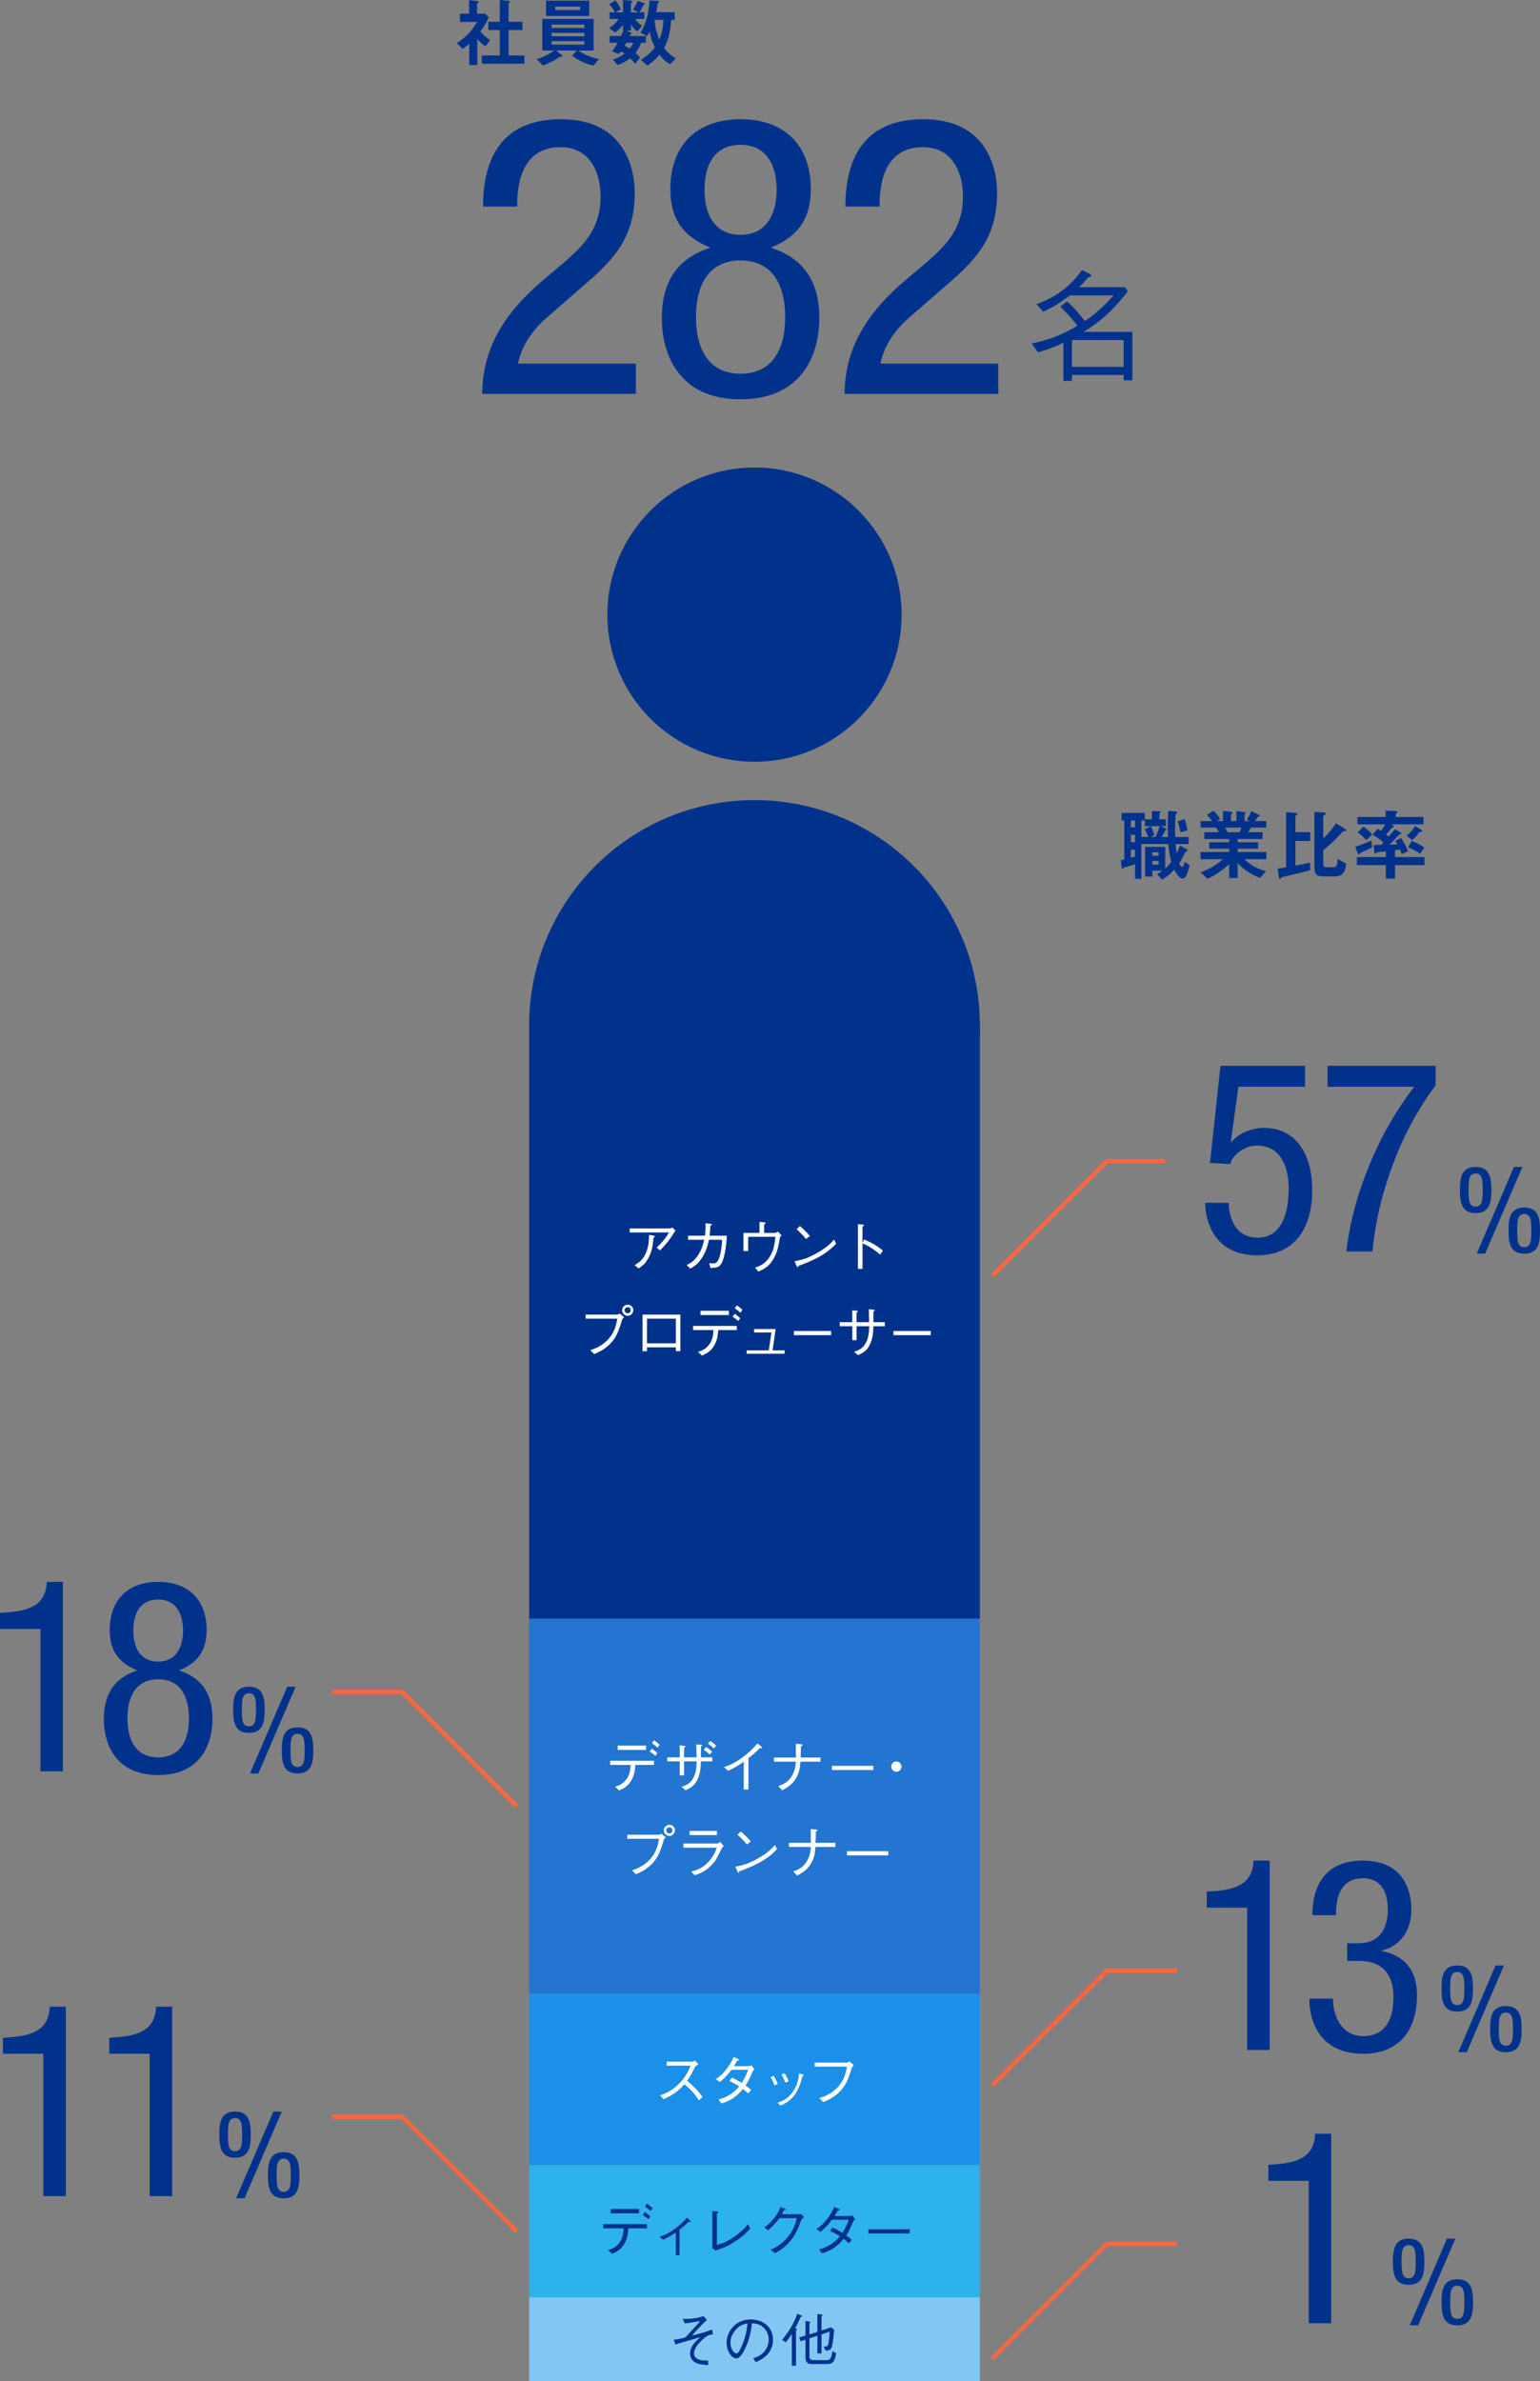 <?xml version="1.0" encoding="UTF-8"?>
<svg id="_レイヤー_1" data-name="レイヤー 1" xmlns="http://www.w3.org/2000/svg" viewBox="0 0 161.618 249.86">
  <rect x="0" y="0" width="161.618" height="249.86" fill="#808080" stroke="none"/>
  <defs>
    <style>
      .cls-1 {
        fill: #2db2eb;
      }

      .cls-1, .cls-2, .cls-3, .cls-4, .cls-5, .cls-6 {
        stroke-width: 0px;
      }

      .cls-2 {
        fill: #00328c;
      }

      .cls-7 {
        fill: none;
        stroke: #ff663d;
        stroke-miterlimit: 10;
        stroke-width: .45px;
      }

      .cls-3 {
        fill: #2375d1;
      }

      .cls-4 {
        fill: #82c7f3;
      }

      .cls-5 {
        fill: #fff;
      }

      .cls-6 {
        fill: #1b90e9;
      }
    </style>
  </defs>
  <path class="cls-2" d="M117.922,39.908v-.555h-5.419v.618h-.907v-3.995c-.883.416-1.677.718-2.66.996l-.668-.92c2.029-.428,3.265-.97,4.803-1.865-.467-.643-1.197-1.437-1.79-2.004l.693-.555c.593.479,1.261,1.261,1.878,2.067,1.135-.756,2.117-1.689,3.025-2.697h-4.602c-.982.756-1.638,1.159-2.785,1.714l-.719-.794c.984-.353,3.076-1.172,4.777-3.567l.832.403c.088.05.139.113.139.176,0,.139-.227.177-.328.189-.592.693-.781.857-.957,1.021h4.826l.303.429c-1.298,1.689-2.822,3.214-4.676,4.26h5.155v5.079h-.921ZM117.922,35.686h-5.419v2.811h5.419v-2.811Z"/>
  <g>
    <path class="cls-2" d="M66.734,41.335h-16.121c0-5.374,3.012-9.038,6.229-11.806l2.361-1.995c2.32-1.995,3.826-3.746,3.826-6.921,0-2.483-1.1-5.17-4.193-5.17-4.438,0-4.56,4.6-4.56,6.229h-3.582c0-5.455,2.279-9.16,8.183-9.16,6.676,0,7.734,5.17,7.734,7.694,0,4.397-1.832,6.717-5.047,9.486l-4.072,3.542c-1.587,1.344-2.727,3.013-3.135,4.926h12.377v3.175Z"/>
    <path class="cls-2" d="M74.545,25.987c-2.891-1.181-4.193-3.054-4.193-6.147,0-4.641,2.81-7.328,7.369-7.328s7.369,2.687,7.369,7.328c0,3.094-1.303,4.967-4.193,6.147,3.46,1.14,5.088,3.542,5.088,7.409,0,3.786-1.791,8.508-8.264,8.508s-8.264-4.722-8.264-8.508c0-3.868,1.628-6.27,5.088-7.409ZM77.721,39.218c3.338,0,4.682-2.564,4.682-5.943s-1.344-5.944-4.682-5.944-4.682,2.565-4.682,5.944,1.344,5.943,4.682,5.943ZM73.935,19.921c0,2.687,1.14,4.722,3.786,4.722,2.605,0,3.786-2.035,3.786-4.722,0-2.728-1.181-4.723-3.786-4.723-2.646,0-3.786,1.995-3.786,4.723Z"/>
    <path class="cls-2" d="M104.764,41.335h-16.121c0-5.374,3.012-9.038,6.229-11.806l2.361-1.995c2.32-1.995,3.826-3.746,3.826-6.921,0-2.483-1.1-5.17-4.193-5.17-4.438,0-4.56,4.6-4.56,6.229h-3.582c0-5.455,2.279-9.16,8.183-9.16,6.676,0,7.734,5.17,7.734,7.694,0,4.397-1.832,6.717-5.047,9.486l-4.072,3.542c-1.587,1.344-2.727,3.013-3.135,4.926h12.377v3.175Z"/>
  </g>
  <g>
    <path class="cls-2" d="M124.109,92.189c-.418,0-.763-.723-.861-.928-.624.624-.903.829-1.297,1.059l-.51-.591c.279-.148.469-.295.566-.361h-1.075v.624h-.755v-3.12h2.109v2.274c.246-.205.419-.402.641-.698-.188-.722-.263-1.182-.312-1.872h-2.833v3.645h-.665v-1.535c-.205.065-.427.14-.64.205-.082.025-.477.131-.518.148-.032.016-.131.131-.164.131s-.058-.025-.074-.164l-.098-.723c.155-.041.172-.041.369-.09v-4.096h-.287v-.788h2.446v.681h.738v-.895l.797.049c.049,0,.114.016.114.082,0,.024,0,.041-.058.082-.065.057-.073.09-.073.123v.558h.689v.706h-.533l.484.222c.049.024.106.066.106.123,0,.041-.065.066-.115.082-.156.312-.254.484-.378.714h.649c-.009-.336-.017-.558-.017-.903,0-.846.032-1.412.049-1.839l.771.065c.099.008.181.025.181.099,0,.058-.106.115-.172.181-.033.164-.066,1.313-.066,1.708,0,.254.009.492.017.689h1.412v.739h-1.371c.033.419.066.665.115.977.14-.271.238-.493.345-.813l.698.378c.032.016.098.057.098.115,0,.066-.049.082-.098.099-.099.024-.115.049-.148.099-.205.443-.386.796-.632,1.174.041.09.164.377.337.377.131,0,.213-.41.229-.55l.533.377c-.188.706-.369,1.379-.747,1.379ZM119.118,86.098h-.442v.722h.442v-.722ZM119.118,87.608h-.442v.772h.442v-.772ZM119.118,89.168h-.442v.854c.172-.049.196-.058.442-.131v-.722ZM120.153,86.697v-.599h-.37v1.74h.723c-.082-.263-.197-.534-.361-.821l.633-.312c.188.394.205.435.369.944l-.402.189h.525c.14-.328.287-.657.427-1.141h-1.543ZM121.59,89.438h-.657v.37h.657v-.37ZM121.59,90.35h-.657v.386h.657v-.386ZM123.896,87.337c-.123-.583-.205-.862-.304-1.149l.73-.23c.147.418.229.755.296,1.19l-.723.188Z"/>
    <path class="cls-2" d="M130.596,90.161c.73.706,1.346,1.001,2.266,1.264l-.624.714c-1.388-.566-1.97-1.158-2.348-1.552v1.552h-.887v-1.461c-.616.558-1.256,1.067-2.258,1.543l-.747-.665c.879-.336,1.462-.64,2.356-1.396h-2.356v-.747h3.005v-.353h-2.102v-.665h2.102v-.353h-2.619v-.706h1.535c-.205-.336-.229-.377-.312-.492h-1.609v-.682h1.207c-.156-.229-.345-.459-.533-.657l.681-.427c.197.197.443.468.698.87l-.345.213h.648v-1.075l.911.123c.024,0,.074.033.074.074,0,.049-.041.082-.066.107-.041.033-.082.074-.082.131v.64h.575v-1.042l.887.115c.041.008.09.025.09.074,0,.033-.024.057-.065.082-.024.017-.065.049-.065.09v.681h.517l-.271-.14c.246-.386.386-.714.468-.911l.821.411c.024.008.057.033.057.065,0,.033-.032.066-.049.074-.024.008-.14.049-.164.074-.017.017-.246.361-.296.427h1.199v.682h-1.609c-.106.197-.188.328-.296.492h1.511v.706h-2.61v.353h2.143v.665h-2.143v.353h3.013v.747h-2.307ZM128.584,86.845c.107.205.115.229.255.492h1.223c.099-.156.181-.345.247-.492h-1.725Z"/>
    <path class="cls-2" d="M134.823,91.976c-.205.041-.271.065-.345.131q-.114.124-.147.124c-.082,0-.106-.099-.123-.213l-.132-.862c.329-.041.706-.106.896-.14v-5.787l.984.074c.058.008.206.024.206.123,0,.058-.05.09-.115.123-.065.033-.099.066-.099.124v1.65h1.552v.928h-1.552v2.594c.862-.172,1.149-.238,1.535-.328l.017.796c-1.158.328-1.863.484-2.677.665ZM141.12,87.222c-.181.025-.188.033-.271.123-.559.6-.985,1.059-1.979,1.888v1.387c0,.296.073.386.353.386h.641c.263,0,.509,0,.517-.87l.887.484c-.09.878-.312,1.347-1.198,1.347h-1.207c-.723,0-.919-.238-.919-1.018v-5.755l.902.058c.041,0,.279.017.279.123,0,.049-.049.09-.073.115-.173.131-.181.131-.181.188v2.323c.574-.566.854-.903,1.338-1.609l.944.583c.032.016.131.09.131.147,0,.074-.09.09-.164.099Z"/>
    <path class="cls-2" d="M142.856,89.463c-.091.041-.123.058-.164.123-.025.049-.05.09-.099.09-.065,0-.099-.099-.106-.123l-.255-.698c.706-.206,1.403-.525,1.691-.657l.073.714c-.369.214-.755.386-1.141.55ZM146.402,90.785v1.42h-.96v-1.42h-3.038v-.846h3.038v-.607c-.058.008-.715.082-.812.099-.082.008-.132.016-.173.049-.082.099-.099.115-.131.115-.058,0-.074-.074-.083-.123l-.09-.796c.509-.008.566-.008.812-.017.041-.049.082-.082.214-.238-.304-.312-.739-.624-1.125-.829l.534-.632c.065.041.188.123.353.238.14-.181.32-.46.41-.69h-2.89v-.771h2.956v-.665l1.034.041c.065,0,.188.025.188.115,0,.041-.024.065-.049.082-.074.065-.115.099-.115.14v.287h2.914v.771h-3.341l.123.099c.024.017.106.082.106.14,0,.065-.058.082-.114.09-.091.016-.107.024-.132.065-.271.361-.518.624-.566.673.058.041.214.156.279.205.172-.197.419-.484.648-.763l.591.345c.024.016.082.058.082.106,0,.049-.041.058-.073.066-.132.033-.148.033-.238.131-.304.328-.616.657-.937.977.214-.008.501-.017.83-.033-.124-.213-.156-.263-.222-.369l.607-.295c.246.345.574.911.73,1.396l-.657.287c-.049-.131-.106-.295-.196-.476-.173.024-.346.041-.51.065v.723h3.095v.846h-3.095ZM143.406,88.158c-.304-.32-.615-.591-.919-.805l.607-.616c.336.247.607.493.919.821l-.607.6ZM149.137,87.28c-.041,0-.14,0-.156.016-.156.222-.378.509-.78.862l-.566-.452c.378-.353.633-.648.879-1.034l.624.394c.09.057.123.098.123.139,0,.058-.041.074-.123.074ZM149.038,89.595c-.329-.238-.854-.509-1.256-.665l.377-.689c.37.14.961.443,1.313.689l-.435.665Z"/>
  </g>
  <g>
    <path class="cls-2" d="M50.959,4.877c-.24-.176-.535-.4-.871-.768v2.718h-.84v-2.239c-.271.24-.439.376-.704.544l-.6-.616c.88-.544,1.615-1.303,2.119-2.215h-1.791v-.864h.96V.016l.927.104c.048.008.088.032.088.072,0,.032-.031.064-.056.08-.112.112-.128.128-.128.16v1.007h.863l.36.36c-.12.304-.296.72-.88,1.511.376.432.647.648,1.031.896l-.479.672ZM50.567,6.684v-.863h1.887v-2.67h-1.207v-.864h1.207V0l.983.096c.04,0,.088.032.088.072,0,.024-.016.056-.04.08-.063.064-.111.104-.111.136v1.903h1.463v.864h-1.463v2.67h1.663v.863h-4.47Z"/>
    <path class="cls-2" d="M62.274,6.884c-.711-.16-1.479-.464-2.223-1.047l.472-.536h-2.158l.631.512c.024.016.049.048.049.072,0,.04-.057.048-.088.048-.168.016-.185.016-.32.104-.672.464-1.343.72-1.655.84l-.663-.664c.575-.176,1.127-.399,1.839-.911h-1.247V1.991h5.389v3.311h-1.575c.624.479,1.367.728,2.119.903l-.568.68ZM57.31,1.671V.072h4.525v1.599h-4.525ZM61.331,2.583h-3.446v.36h3.446v-.36ZM61.331,3.446h-3.446v.36h3.446v-.36ZM61.331,4.31h-3.446v.376h3.446v-.376ZM60.876.696h-2.607v.359h2.607v-.359Z"/>
    <path class="cls-2" d="M67.279,4.485c-.152.44-.305.712-.592,1.08.216.184.336.288.495.464l-.512.664c-.296-.344-.415-.464-.535-.583-.44.335-.768.512-1.327.719l-.488-.567c.464-.152.792-.312,1.224-.632-.176-.112-.256-.152-.399-.216-.097.136-.112.152-.177.256l-.735-.264c.112-.16.28-.384.576-.919h-.832v-.704h1.184c.096-.2.136-.296.271-.583h-.048v-.592c-.136.168-.359.432-.815.808l-.632-.464c.44-.295.688-.536,1-.967h-.96v-.688h.544c-.136-.312-.336-.608-.584-.855l.647-.4c.265.312.416.56.561.936l-.544.32h.783V0l.775.056c.112.008.185.04.185.112,0,.024-.009.048-.057.104-.048.048-.071.088-.071.12v.904h.823l-.607-.28c.224-.344.312-.496.504-.928l.631.248c.032.016.112.048.112.096,0,.032-.024.04-.04.048-.096.04-.104.04-.128.08-.112.232-.264.504-.384.736h.496v.688h-.968c.144.216.352.479.735.711l-.495.6c-.376-.256-.552-.52-.68-.744v.647h-.464l.455.232c.032.016.072.048.072.088,0,.056-.063.072-.12.104-.031.048-.056.096-.08.16h1.703v.704h-.503ZM65.728,4.485c-.063.104-.12.216-.184.312.104.048.231.112.544.312.136-.168.256-.336.384-.624h-.744ZM70.341,6.732c-.319-.16-.64-.352-1.119-.983-.416.479-.735.759-1.279,1.143l-.688-.624c.664-.392,1.039-.72,1.479-1.303-.248-.496-.432-.943-.568-1.647-.048.096-.128.256-.239.456l-.712-.344c.224-.368.432-.712.655-1.511.225-.808.265-1.391.296-1.871l.855.048c.089.008.152.008.152.072,0,.024,0,.04-.048.08-.096.08-.112.136-.128.208-.024.224-.048.408-.136.824h1.95v.808h-.367c-.152,1.511-.32,2.119-.744,2.942.393.583.92.919,1.216,1.111l-.576.592ZM68.687,2.087c.079.784.199,1.335.512,2.063.312-.768.392-1.328.424-2.063h-.936Z"/>
  </g>
  <path class="cls-2" d="M153.212,124.881c0-1.261.151-2.42,1.65-2.42s1.651,1.159,1.651,2.42-.151,2.42-1.651,2.42-1.65-1.16-1.65-2.42ZM155.606,124.881c0-1.034-.038-1.739-.744-1.739s-.743.706-.743,1.739.038,1.739.743,1.739.744-.706.744-1.739ZM158.884,122.461h.882l-3.907,9.1h-.882l3.907-9.1ZM158.316,129.141c0-1.26.151-2.42,1.65-2.42s1.651,1.16,1.651,2.42-.151,2.42-1.651,2.42-1.65-1.159-1.65-2.42ZM160.711,129.141c0-1.033-.038-1.739-.744-1.739s-.743.706-.743,1.739.038,1.739.743,1.739.744-.706.744-1.739Z"/>
  <g>
    <path class="cls-2" d="M128.083,111.85h8.872v2.19h-6.991l-.786,5.755.056.057c.814-.983,2.135-1.488,3.482-1.488,2.976,0,4.997,2.358,4.997,6.542,0,3.706-1.628,6.822-5.784,6.822-4.717,0-5.446-3.902-5.446-5.503h2.471c0,1.039.394,3.65,3.032,3.65,2.808,0,3.257-3.145,3.257-5.166,0-2.19-.814-4.492-3.313-4.492-1.712,0-2.807,1.46-2.807,1.937l-2.135-.112,1.096-10.191Z"/>
    <path class="cls-2" d="M139.323,111.85h11.344v2.05c-1.096,1.432-2.668,3.846-3.903,6.822-1.263,3.061-2.358,6.542-2.724,10.613h-2.751c.365-3.004,1.179-6.092,2.415-9.041,1.179-2.92,2.779-5.728,4.717-8.254h-9.098v-2.19Z"/>
  </g>
  <circle class="cls-2" cx="79.182" cy="64.5" r="15.439"/>
  <rect class="cls-1" x="55.532" y="227.181" width="47.301" height="22.679"/>
  <rect class="cls-3" x="55.532" y="169.86" width="47.301" height="39.37"/>
  <rect class="cls-6" x="55.532" y="209.23" width="47.301" height="17.952"/>
  <rect class="cls-4" x="55.532" y="241.09" width="47.301" height="8.77"/>
  <g>
    <circle class="cls-2" cx="79.182" cy="107.613" r="23.651"/>
    <polyline class="cls-2" points="102.833 107.613 102.833 169.86 55.532 169.86 55.532 107.613"/>
  </g>
  <g>
    <path class="cls-2" d="M71.648,243.351c.912.006,1.355-.048,2.201-.294l.33.39c-.066.09-.084.108-.265.264-.168.144-.972.978-1.283,1.385.181-.042.396-.102.588-.15.731-.198,1.253-.39,1.522-.486l.078.486c-.162.048-.228.06-.377.09-.289.06-.744.51-.906.672-.209.216-.701.701-.701,1.277,0,.461.426.635.791.695.18.03.312.036.689.03v.479c-.293-.018-.504-.03-.755-.072-.33-.054-1.134-.246-1.134-1.182,0-.75.695-1.349,1.08-1.679-.342.108-1.865.534-2.178.63-.119.036-.215.066-.449.15l-.168-.516c.281-.006.647-.084.983-.168.21-.054.271-.108.407-.252.534-.582.588-.642,1.098-1.193.168-.18.186-.228.246-.354-.293.072-.965.209-1.577.264l-.222-.468Z"/>
    <path class="cls-2" d="M79.047,247.477c.229-.078.582-.192.918-.462.408-.324.708-.899.708-1.493,0-.923-.672-1.421-.948-1.553-.221-.102-.516-.156-.82-.162-.078.906-.301,1.799-.696,2.627-.252.534-.575,1.055-.93,1.055-.503,0-1.025-.773-1.025-1.643,0-1.151.905-2.447,2.536-2.447,1.26,0,2.334.792,2.334,2.123,0,1.631-1.451,2.213-1.812,2.356l-.265-.401ZM77.074,244.658c-.191.264-.414.654-.414,1.176,0,.642.367,1.127.606,1.127.126,0,.27,0,.659-.959.414-1.013.486-1.817.516-2.183-.426.078-.911.216-1.367.839Z"/>
    <path class="cls-2" d="M84.004,243.171c-.168.456-.366.815-.564,1.151l.127.036c.041.012.078.024.078.054,0,.036-.072.114-.109.15v3.694h-.438v-3.358c-.221.372-.371.593-.641.905l-.373-.264c1.002-1.211,1.393-2.171,1.59-2.735l.396.162c.042.018.108.054.108.09,0,.03-.018.036-.174.114ZM86.811,248.082h-1.674c-.504,0-.605-.378-.605-.738v-1.817c-.15.048-.174.054-.516.168l-.145-.408c.121-.036.217-.06.66-.192v-1.541l.408.072c.06.012.107.048.107.084s-.029.054-.096.102v1.157c.102-.03.552-.174.647-.204.06-.018.078-.024.181-.06v-1.871l.4.036c.133.012.133.066.133.072,0,.036-.049.09-.096.15v1.469c.467-.15.791-.264,1.001-.336l.323.252c-.029.444-.131,1.307-.197,1.631-.102.51-.365.552-.689.582l-.204-.45c.317.006.444-.006.497-.372.025-.138.115-.726.127-1.187-.282.102-.408.144-.857.293v1.997h-.438v-1.853c-.091.03-.715.234-.828.27v1.895c0,.251.066.39.498.39h1.234c.396,0,.547-.066.672-.936l.391.198c-.127.87-.336,1.146-.936,1.146Z"/>
  </g>
  <g>
    <path class="cls-2" d="M65.941,233.843c-.035.534-.084,1.097-.461,1.691-.373.594-.84.804-1.236.983l-.426-.39c.396-.132.84-.27,1.218-.828.366-.534.39-1.031.407-1.457h-2.141v-.438h4.594v.438h-1.955ZM67.068,232.266h-2.979v-.45h2.979v.45ZM68.053,232.889c-.156-.144-.432-.348-.594-.45l.222-.312c.21.15.438.335.575.467l-.203.294ZM68.274,232.02c-.103-.096-.36-.317-.581-.456l.203-.312c.229.15.486.366.594.468l-.216.3Z"/>
    <path class="cls-2" d="M70.925,234.281c-.39.264-.737.474-1.343.75l-.36-.312c.45-.144.882-.288,1.679-.881.695-.522.99-.87,1.193-1.116l.282.258c.048.042.103.09.103.138,0,.03-.019.036-.061.036-.023,0-.12-.006-.145-.012-.359.354-.594.576-.959.846v2.668h-.39v-2.375Z"/>
    <path class="cls-2" d="M74.75,232.02l.51.06c.078.006.132.03.132.072,0,.036-.019.042-.156.132v3.292c.492-.126.983-.258,1.871-.887.81-.576,1.151-.99,1.409-1.295l.204.486c-.258.282-.612.684-1.415,1.229-.966.654-1.613.864-2.225,1.062l-.33-.264v-3.886Z"/>
    <path class="cls-2" d="M83.883,232.362c.09,0,.126-.006.216-.03l.282.342c-.234.192-.264.252-.312.36-.491,1.295-.809,1.859-1.511,2.542-.407.396-.708.582-1.224.875l-.438-.36c.527-.258,1.157-.569,1.816-1.385.631-.785.78-1.421.9-1.937h-1.812c-.264.36-.54.713-1.187,1.277l-.391-.294c.33-.252.689-.528,1.115-1.104.366-.498.475-.804.559-1.038l.432.15c.113.042.119.102.119.114,0,.054-.078.066-.191.078-.061.132-.12.258-.204.408h1.829Z"/>
    <path class="cls-2" d="M89.736,232.889c-.107.09-.119.108-.156.156-.443.995-.527,1.151-.785,1.535.21.144.402.293.594.479l-.312.36c-.258-.252-.384-.36-.546-.48-.21.258-.474.576-.959.917-.528.378-.936.498-1.302.612l-.312-.426c.312-.078.684-.174,1.188-.492.504-.312.768-.618.995-.881-.317-.204-.563-.342-1.044-.558l.282-.36c.558.27.857.456,1.025.558.414-.642.569-1.067.672-1.374h-1.763c-.564.768-.947,1.074-1.218,1.284l-.407-.312c.377-.258.736-.51,1.24-1.211.402-.558.534-.899.618-1.103l.468.198c.072.03.096.078.096.102,0,.066-.15.09-.203.096-.084.174-.108.21-.312.558h1.469c.103,0,.289-.03.391-.06l.281.402Z"/>
    <path class="cls-2" d="M91.132,234.376v-.438h4.341v.438h-4.341Z"/>
  </g>
  <g>
    <path class="cls-5" d="M73.295,216.615c-.265.174-.276.186-.349.282-.354.726-.516,1.007-.839,1.451.557.468,1.127.996,1.625,1.721l-.408.342c-.168-.288-.336-.57-.768-1.025-.336-.354-.57-.534-.731-.66-.749.839-1.374,1.199-2.188,1.559l-.36-.402c.516-.18,1.134-.39,1.925-1.164.792-.773,1.05-1.421,1.266-1.949h-2.5v-.42h2.668c.102,0,.216-.078.281-.126l.379.39Z"/>
    <path class="cls-5" d="M79.176,217.16c-.108.09-.121.108-.156.156-.443.995-.527,1.151-.785,1.535.209.144.4.293.593.479l-.312.36c-.258-.252-.384-.36-.546-.48-.21.258-.474.576-.96.917-.527.378-.936.498-1.301.612l-.312-.426c.312-.078.684-.174,1.187-.492.504-.312.768-.618.996-.881-.318-.204-.564-.342-1.043-.558l.281-.36c.558.27.857.456,1.025.558.414-.642.57-1.067.672-1.374h-1.764c-.562.768-.947,1.074-1.217,1.284l-.408-.312c.379-.258.738-.51,1.242-1.211.401-.558.533-.899.617-1.103l.468.198c.071.03.096.078.096.102,0,.066-.149.09-.204.096-.084.174-.107.21-.312.558h1.47c.102,0,.287-.03.39-.06l.282.402Z"/>
    <path class="cls-5" d="M81.193,217.832c.09.15.287.486.426.863l-.33.156c-.132-.372-.306-.684-.42-.864l.324-.156ZM81.601,220.662c.51-.186,1.067-.384,1.607-1.157.51-.726.594-1.391.659-1.937l.312.12c.138.042.174.072.174.102,0,.042-.018.048-.139.09-.155.594-.371,1.301-.736,1.835-.504.738-1.038,1.001-1.535,1.241l-.343-.294ZM82.332,217.556c.12.168.301.498.426.857l-.33.138c-.143-.384-.335-.72-.419-.858l.323-.138Z"/>
    <path class="cls-5" d="M85.499,216.866v-.419h3.376c.049,0,.162-.06.264-.126l.456.39c-.155.174-.174.192-.204.294-.467,1.583-.846,2.189-1.648,2.831-.432.342-.792.516-1.338.761l-.42-.419c.498-.168,1.146-.384,1.806-1.025.798-.78.96-1.571,1.097-2.285h-3.388Z"/>
  </g>
  <g>
    <path class="cls-5" d="M66.675,185.212c-.036.534-.084,1.097-.462,1.691-.371.594-.84.804-1.234.983l-.426-.39c.395-.132.839-.27,1.217-.828.365-.534.39-1.031.408-1.457h-2.141v-.438h4.593v.438h-1.955ZM67.803,183.635h-2.98v-.45h2.98v.45ZM68.785,184.258c-.155-.144-.432-.348-.593-.45l.222-.312c.21.15.438.335.576.467l-.205.294ZM69.008,183.389c-.102-.096-.359-.317-.582-.456l.204-.312c.228.15.485.366.594.468l-.216.3Z"/>
    <path class="cls-5" d="M74.758,184.415v.426h-1.205c-.024.689-.055,1.247-.33,1.847-.324.708-.744.93-1.277,1.182l-.42-.36c.564-.192.965-.366,1.289-1.032.246-.521.276-1.02.307-1.637h-1.332v1.469h-.449v-1.469h-1.313v-.426h1.313v-1.26l.485.06c.019,0,.108.012.108.06,0,.042-.019.048-.145.126v1.014h1.313c0-.504-.019-1.008-.03-1.355l.462.03c.06.006.144.012.144.072,0,.048-.012.054-.119.132v1.122h1.199ZM74.464,184.121c-.222-.246-.528-.456-.612-.516l.265-.264c.192.114.45.312.611.498l-.264.282ZM74.901,183.479c-.204-.246-.497-.432-.611-.498l.264-.282c.09.06.414.288.612.516l-.265.264Z"/>
    <path class="cls-5" d="M78.059,187.791v-2.92c-.701.492-1.133.731-1.654.954l-.438-.39c.527-.174,1.049-.342,1.973-1.031.834-.618,1.247-1.097,1.559-1.451l.408.348c.023.012.066.06.066.108,0,.024-.006.048-.072.048-.042,0-.066-.006-.139-.018-.503.479-.671.647-1.217,1.073v3.28h-.486Z"/>
    <path class="cls-5" d="M86.103,184.432v.438h-2.093c-.055.624-.114,1.229-.564,1.883-.407.6-.898.87-1.361,1.116l-.4-.438c.497-.18.971-.354,1.391-1.013.359-.57.408-1.098.449-1.547h-2.297v-.438h2.297c0-.881,0-1.253-.018-1.433l.605.042c.072.006.114.036.114.072,0,.036-.103.114-.168.162-.03.762-.03.846-.036,1.157h2.081Z"/>
    <path class="cls-5" d="M87.309,185.746v-.438h4.341v.438h-4.341Z"/>
    <path class="cls-5" d="M94.608,185.386c0,.3-.246.54-.54.54-.299,0-.533-.246-.533-.54,0-.3.24-.54.533-.54.288,0,.54.234.54.54Z"/>
    <path class="cls-5" d="M65.838,192.964v-.426h3.31c.048,0,.144-.042.271-.108l.449.39c-.15.15-.168.162-.204.252-.462,1.619-.839,2.225-1.601,2.848-.366.3-.648.462-1.32.762l-.419-.408c.497-.174,1.134-.396,1.769-1.031.773-.774.93-1.553,1.074-2.279h-3.328ZM69.663,192.076c0-.33.282-.582.594-.582s.581.264.581.582c0,.312-.264.588-.581.588-.329,0-.594-.264-.594-.588ZM70.568,192.076c0-.186-.144-.318-.317-.318-.162,0-.323.126-.323.318,0,.174.137.324.329.324.174,0,.312-.144.312-.324Z"/>
    <path class="cls-5" d="M71.722,193.899v-.438h3.544c.054,0,.21-.066.33-.168l.359.45c-.144.12-.168.144-.203.216-.564,1.116-.631,1.242-.811,1.463-.756.912-1.367,1.133-2.021,1.367l-.39-.39c.539-.132,1.104-.276,1.781-.972.588-.605.773-1.139.905-1.529h-3.496ZM75.236,192.574h-2.861v-.438h2.861v.438Z"/>
    <path class="cls-5" d="M81.539,194.055c-.671.671-1.402,1.403-3.934,2.314-.006.012-.072.156-.107.156-.049,0-.078-.072-.114-.15l-.204-.492c.594-.108,1.248-.222,2.352-.852,1.043-.588,1.463-1.043,1.805-1.416l.203.438ZM78.385,193.558c-.293-.372-.635-.702-.988-1.02l.348-.342c.186.156.695.605,1.043,1.049l-.402.312Z"/>
    <path class="cls-5" d="M87.673,193.383v.438h-2.093c-.055.624-.114,1.229-.564,1.883-.407.6-.898.87-1.361,1.116l-.4-.438c.497-.18.971-.354,1.391-1.013.359-.57.408-1.098.449-1.547h-2.297v-.438h2.297c0-.881,0-1.253-.018-1.433l.605.042c.072.006.114.036.114.072,0,.036-.103.114-.168.162-.03.762-.03.846-.036,1.157h2.081Z"/>
    <path class="cls-5" d="M88.879,194.697v-.438h4.342v.438h-4.342Z"/>
  </g>
  <g>
    <path class="cls-5" d="M66.088,129.332v-.419h4.232c.037,0,.139-.042.223-.108l.342.324c-.462.761-.983,1.493-1.643,2.093l-.324-.312c.138-.12.318-.276.678-.702.383-.456.479-.647.6-.875h-4.107ZM66.604,132.768c.497-.306.911-.576,1.24-1.427.252-.671.265-1.259.276-1.757l.516.096c.06.012.091.042.091.072,0,.036-.013.048-.139.12-.084.869-.15,1.475-.6,2.249-.258.432-.455.63-.965.989l-.42-.342Z"/>
    <path class="cls-5" d="M73.985,129.674c.072-.66.066-1.043.06-1.307l.576.072c.042.006.096.012.096.06,0,.024,0,.054-.174.138,0,.39-.023.635-.078,1.037h1.812c-.024.438-.065,1.217-.276,2.111-.035.156-.191.816-.504,1.067-.191.162-.413.18-.923.216l-.155-.516c.102.018.186.03.371.03.288,0,.552,0,.768-.846.197-.762.21-1.271.223-1.637h-1.374c-.12.498-.264,1.116-.671,1.793-.469.768-.864.99-1.296,1.235l-.378-.372c.342-.168.72-.354,1.151-.965.426-.612.575-1.211.69-1.691h-1.697v-.426h1.78Z"/>
    <path class="cls-5" d="M79.706,128.223l.474.048c.113.012.168.018.168.072,0,.036-.018.048-.156.162v.875h1.17c.023,0,.072-.024.293-.138l.36.402c-.144.144-.149.174-.168.234-.102.642-.21,1.325-.558,2.015-.492.978-1.025,1.242-1.697,1.547l-.354-.408c.492-.174.996-.36,1.475-1.049.486-.696.582-1.403.66-2.195h-2.854v1.499h-.497v-1.907h1.685v-1.157Z"/>
    <path class="cls-5" d="M87.746,130.52c-.672.671-1.404,1.403-3.934,2.314-.007.012-.072.156-.108.156-.048,0-.078-.072-.114-.15l-.203-.492c.594-.108,1.246-.222,2.35-.852,1.044-.588,1.464-1.043,1.806-1.416l.204.438ZM84.592,130.022c-.294-.372-.636-.702-.99-1.02l.348-.342c.187.156.696.605,1.044,1.049l-.401.312Z"/>
    <path class="cls-5" d="M90.691,130.07c1.02.444,1.422.726,1.967,1.169l-.293.419c-.18-.156-.408-.36-.822-.629-.479-.318-.756-.432-1.025-.54v2.669h-.479v-4.684l.456.024c.029,0,.168.006.168.084,0,.036-.049.066-.145.132v1.697l.174-.342Z"/>
    <path class="cls-5" d="M61.461,138.379v-.426h3.311c.048,0,.145-.042.27-.108l.45.39c-.149.15-.168.162-.204.252-.461,1.619-.84,2.225-1.602,2.848-.365.3-.646.462-1.318.762l-.42-.408c.498-.174,1.133-.396,1.77-1.031.773-.774.929-1.553,1.072-2.279h-3.328ZM65.287,137.492c0-.33.282-.582.594-.582s.582.264.582.582c0,.312-.264.588-.582.588-.33,0-.594-.264-.594-.588ZM66.193,137.492c0-.186-.145-.318-.318-.318-.162,0-.324.126-.324.318,0,.174.139.324.33.324.174,0,.312-.144.312-.324Z"/>
    <path class="cls-5" d="M67.9,141.39v.408h-.467v-3.844h3.969v3.844h-.473v-.408h-3.029ZM70.93,138.379h-3.029v2.59h3.029v-2.59Z"/>
    <path class="cls-5" d="M75.371,139.579c-.035.534-.084,1.097-.461,1.691-.372.594-.84.804-1.235.983l-.426-.39c.396-.132.839-.27,1.218-.828.365-.534.389-1.031.407-1.457h-2.141v-.438h4.593v.438h-1.955ZM76.499,138.001h-2.98v-.45h2.98v.45ZM77.482,138.625c-.156-.144-.432-.348-.594-.45l.223-.312c.209.15.438.335.575.467l-.204.294ZM77.705,137.755c-.103-.096-.36-.317-.582-.456l.203-.312c.229.15.486.366.594.468l-.215.3Z"/>
    <path class="cls-5" d="M82.341,141.708v.354h-3.987v-.354h2.326l.282-1.877h-1.823v-.36h2.261l-.323,2.237h1.265Z"/>
    <path class="cls-5" d="M83.316,140.112v-.438h3.91v.438h-3.91Z"/>
    <path class="cls-5" d="M92.861,138.751v.426h-1.199c-.029.689-.06,1.248-.336,1.847-.323.719-.742.936-1.276,1.181l-.42-.342c.563-.198.966-.372,1.289-1.038.246-.521.276-1.025.306-1.649h-1.331v1.463h-.45v-1.463h-1.312v-.426h1.312v-1.247l.486.054c.042.006.107.018.107.066,0,.03-.012.042-.144.108v1.02h1.313c0-.51-.018-1.02-.03-1.355l.444.036c.078.006.168.012.168.078,0,.06-.066.09-.127.126v1.115h1.199Z"/>
    <path class="cls-5" d="M93.773,140.112v-.438h3.91v.438h-3.91Z"/>
  </g>
  <path class="cls-2" d="M24.472,179.426c0-1.26.151-2.42,1.65-2.42s1.651,1.16,1.651,2.42-.151,2.42-1.651,2.42-1.65-1.16-1.65-2.42ZM26.866,179.426c0-1.034-.038-1.739-.744-1.739s-.743.706-.743,1.739.038,1.739.743,1.739.744-.706.744-1.739ZM30.144,177.006h.882l-3.907,9.1h-.882l3.907-9.1ZM29.576,183.686c0-1.26.151-2.42,1.65-2.42s1.651,1.16,1.651,2.42-.151,2.42-1.651,2.42-1.65-1.159-1.65-2.42ZM31.971,183.686c0-1.033-.038-1.739-.744-1.739s-.743.706-.743,1.739.038,1.74.743,1.74.744-.706.744-1.74Z"/>
  <g>
    <path class="cls-2" d="M0,169.258c2.499-.141,4.802-.449,4.913-3.257h1.686v19.878h-2.359v-14.937H0v-1.685Z"/>
    <path class="cls-2" d="M14.411,175.294c-1.994-.814-2.893-2.105-2.893-4.239,0-3.201,1.938-5.054,5.082-5.054s5.082,1.853,5.082,5.054c0,2.134-.898,3.425-2.893,4.239,2.387.786,3.51,2.443,3.51,5.11,0,2.611-1.235,5.868-5.699,5.868s-5.699-3.257-5.699-5.868c0-2.667,1.123-4.324,3.51-5.11ZM16.601,184.419c2.303,0,3.229-1.769,3.229-4.099s-.926-4.099-3.229-4.099-3.229,1.769-3.229,4.099.926,4.099,3.229,4.099ZM13.989,171.111c0,1.853.786,3.257,2.611,3.257,1.797,0,2.611-1.404,2.611-3.257,0-1.881-.814-3.257-2.611-3.257-1.825,0-2.611,1.375-2.611,3.257Z"/>
  </g>
  <polyline class="cls-7" points="54.228 189.579 42.201 177.551 34.85 177.551"/>
  <path class="cls-2" d="M23.017,224.009c0-1.261.151-2.42,1.65-2.42s1.651,1.159,1.651,2.42-.151,2.42-1.651,2.42-1.65-1.16-1.65-2.42ZM25.411,224.009c0-1.034-.038-1.739-.744-1.739s-.743.706-.743,1.739.038,1.739.743,1.739.744-.706.744-1.739ZM28.688,221.589h.882l-3.907,9.1h-.882l3.907-9.1ZM28.121,228.269c0-1.26.151-2.42,1.65-2.42s1.651,1.16,1.651,2.42-.151,2.42-1.651,2.42-1.65-1.159-1.65-2.42ZM30.516,228.269c0-1.033-.038-1.739-.744-1.739s-.743.706-.743,1.739.038,1.739.743,1.739.744-.706.744-1.739Z"/>
  <g>
    <path class="cls-2" d="M.31,213.842c2.499-.14,4.801-.449,4.914-3.257h1.684v19.878h-2.357v-14.937H.31v-1.685Z"/>
    <path class="cls-2" d="M11.469,213.842c2.499-.14,4.802-.449,4.913-3.257h1.686v19.878h-2.359v-14.937h-4.239v-1.685Z"/>
  </g>
  <polyline class="cls-7" points="54.228 234.162 42.201 222.135 34.85 222.135"/>
  <polyline class="cls-7" points="104.137 218.829 116.164 206.801 123.515 206.801"/>
  <polyline class="cls-7" points="104.137 133.883 116.164 121.856 122.239 121.856"/>
  <polyline class="cls-7" points="104.137 247.495 116.164 235.468 123.515 235.468"/>
  <path class="cls-2" d="M151.282,208.676c0-1.26.151-2.42,1.65-2.42s1.651,1.16,1.651,2.42-.151,2.42-1.651,2.42-1.65-1.16-1.65-2.42ZM153.677,208.676c0-1.034-.038-1.739-.744-1.739s-.743.706-.743,1.739.038,1.739.743,1.739.744-.706.744-1.739ZM156.954,206.256h.882l-3.907,9.1h-.882l3.907-9.1ZM156.387,212.936c0-1.26.151-2.42,1.65-2.42s1.651,1.16,1.651,2.42-.151,2.42-1.651,2.42-1.65-1.159-1.65-2.42ZM158.781,212.936c0-1.033-.038-1.739-.744-1.739s-.743.706-.743,1.739.038,1.74.743,1.74.744-.706.744-1.74Z"/>
  <g>
    <path class="cls-2" d="M126.645,198.508c2.499-.141,4.802-.449,4.913-3.257h1.686v19.878h-2.359v-14.937h-4.239v-1.685Z"/>
    <path class="cls-2" d="M141.381,203.927h1.235c2.105,0,3.032-1.517,3.032-3.51,0-1.825-.674-3.313-2.583-3.313-2.611,0-2.863,2.415-2.863,3.875h-2.471c0-3.397,1.6-5.728,5.277-5.728,4.156,0,5.11,2.948,5.11,5.166,0,1.993-1.011,3.762-3.089,4.268v.056c2.246.449,3.679,1.881,3.679,4.632,0,3.622-1.825,6.149-5.644,6.149-5.334,0-5.644-4.661-5.644-5.531v-.253h2.471c0,1.825.898,3.931,3.173,3.931,1.46,0,3.173-.73,3.173-4.099,0-2.331-1.123-3.791-3.594-3.791h-1.264v-1.853Z"/>
  </g>
  <path class="cls-2" d="M146.183,237.343c0-1.26.151-2.42,1.65-2.42s1.651,1.16,1.651,2.42-.151,2.42-1.651,2.42-1.65-1.16-1.65-2.42ZM148.577,237.343c0-1.034-.038-1.739-.744-1.739s-.743.706-.743,1.739.038,1.739.743,1.739.744-.706.744-1.739ZM151.854,234.923h.882l-3.907,9.1h-.882l3.907-9.1ZM151.287,241.603c0-1.26.151-2.42,1.65-2.42s1.651,1.16,1.651,2.42-.151,2.42-1.651,2.42-1.65-1.159-1.65-2.42ZM153.682,241.603c0-1.033-.038-1.739-.744-1.739s-.743.706-.743,1.739.038,1.74.743,1.74.744-.706.744-1.74Z"/>
  <path class="cls-2" d="M133.107,227.175c2.499-.141,4.802-.449,4.913-3.257h1.686v19.878h-2.359v-14.937h-4.239v-1.685Z"/>
</svg>